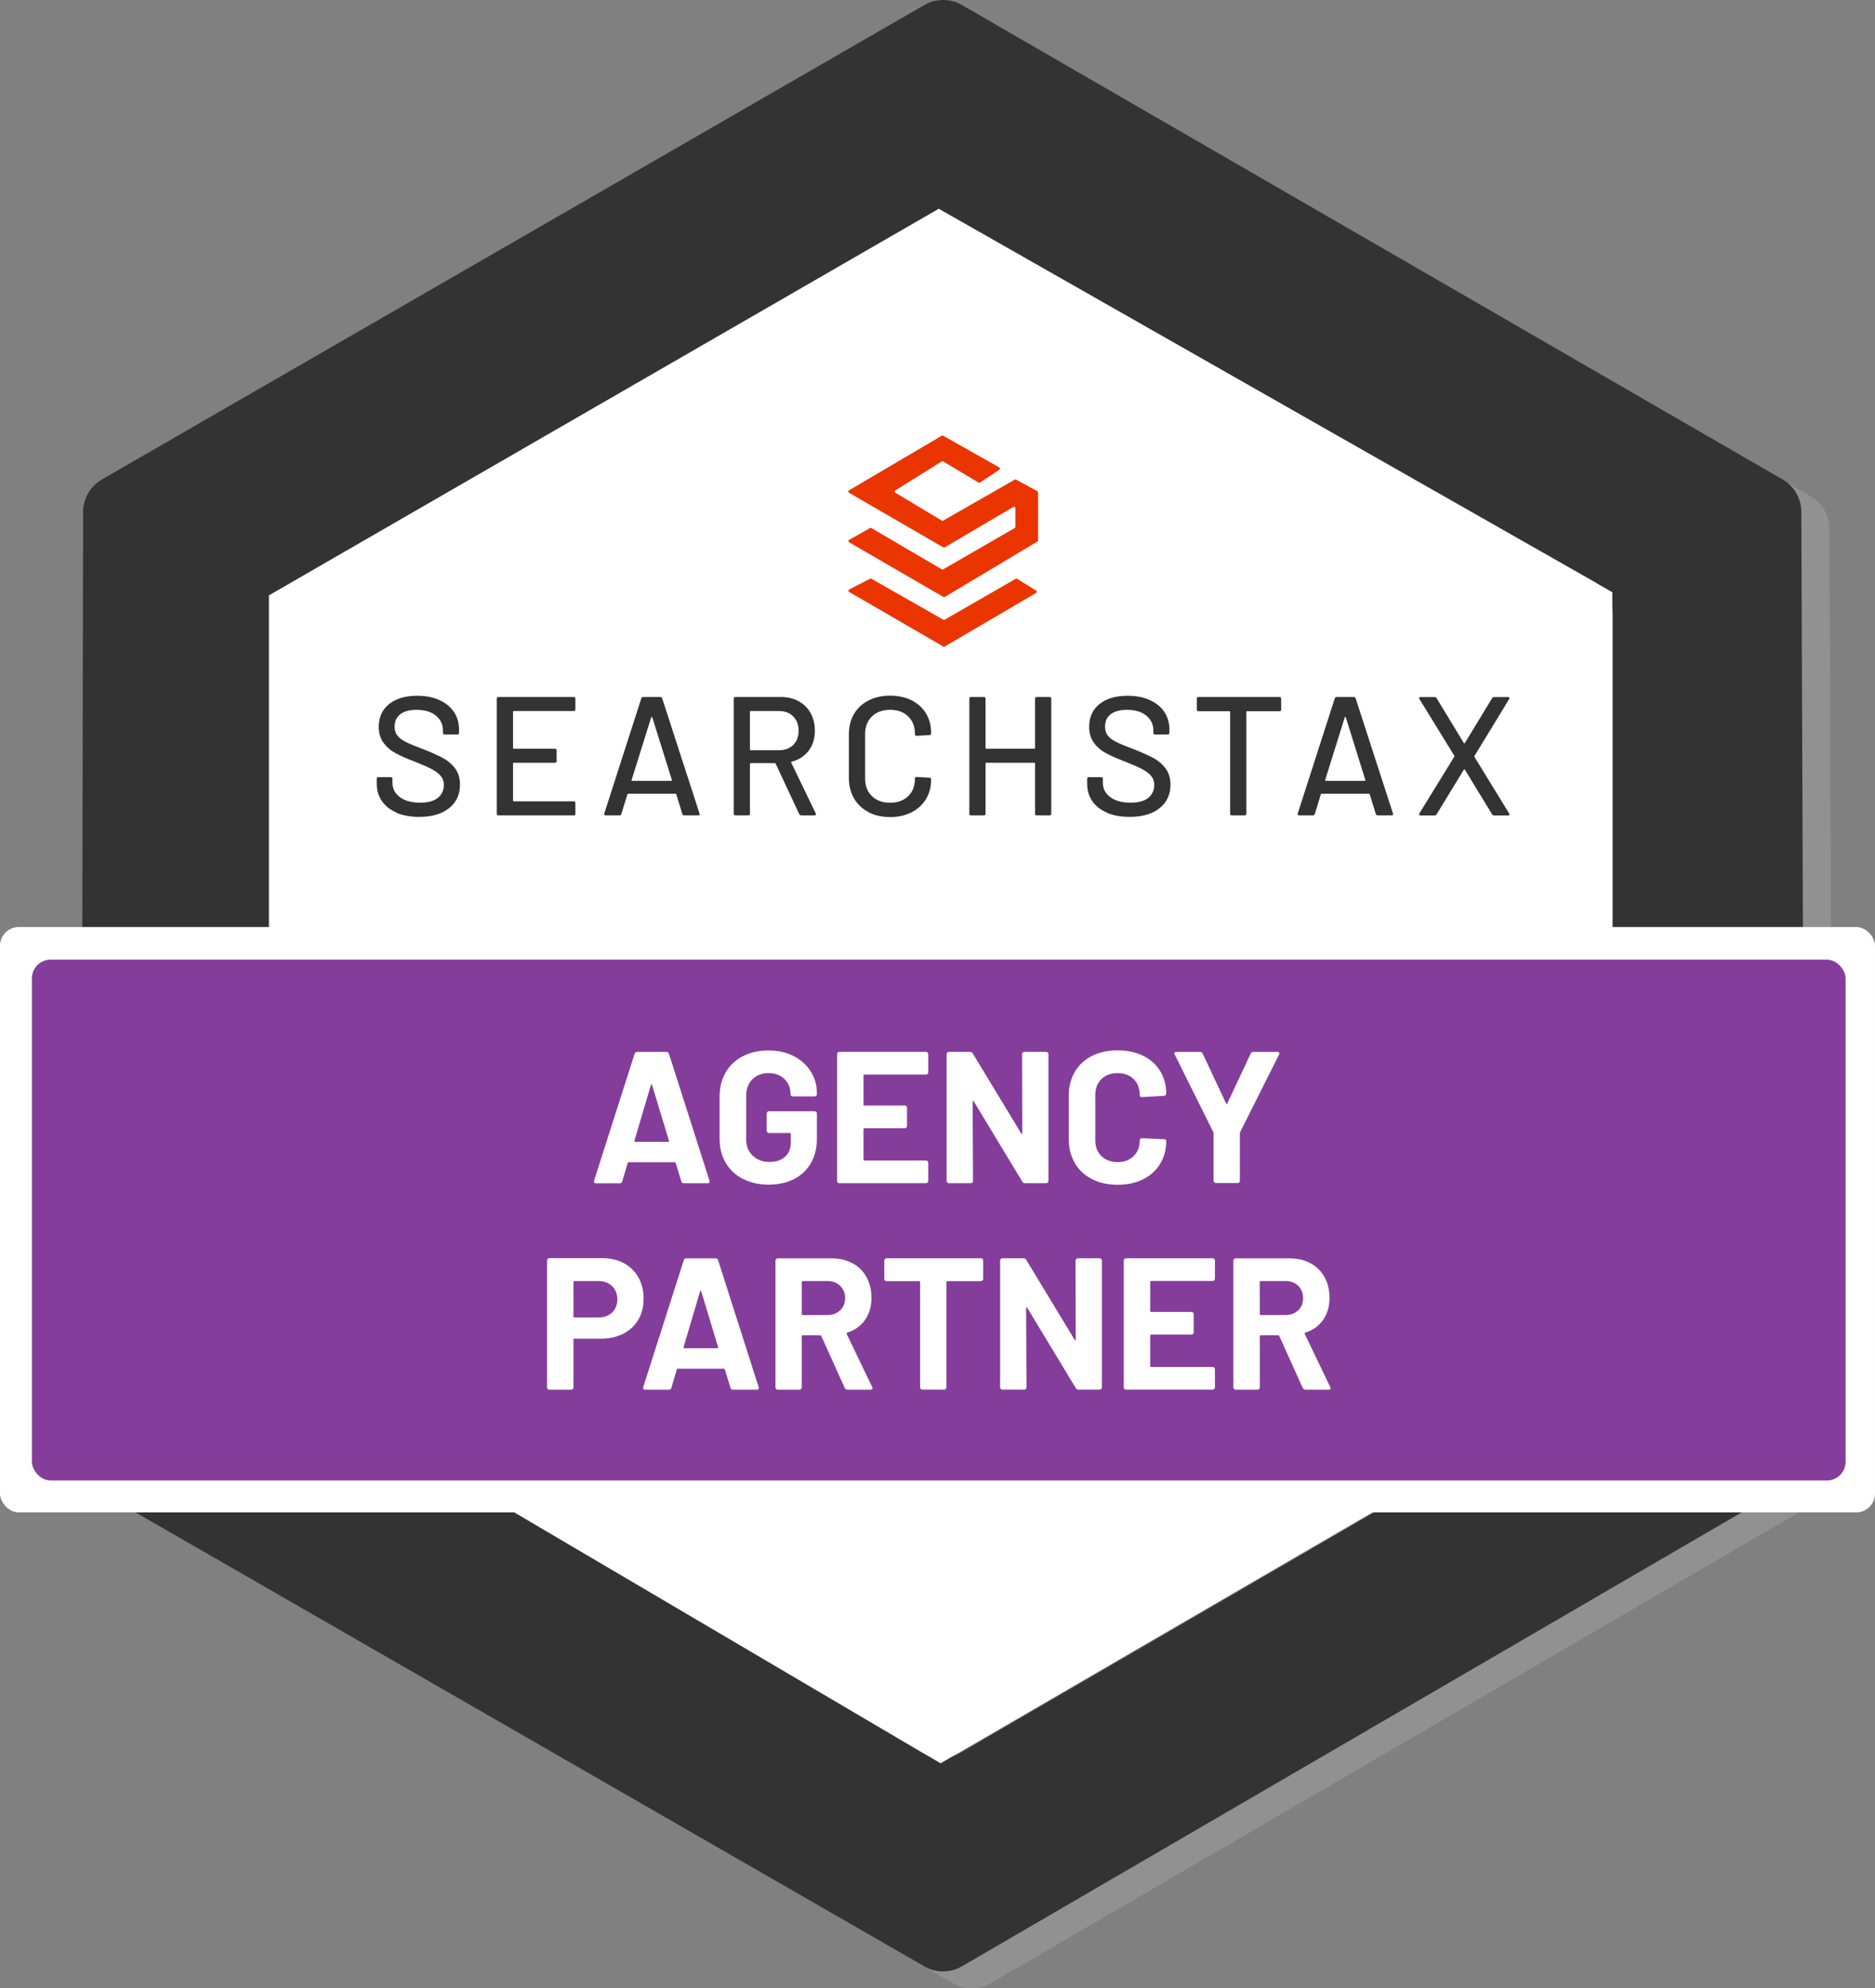 <svg xmlns="http://www.w3.org/2000/svg" id="Layer_1" data-name="Layer 1" viewBox="0 0 299.8 317.84"><rect x="0" y="0" width="299.8" height="317.84" fill="#808080" stroke="none"/><defs><style>      .cls-1 {        fill: #eb3500;      }      .cls-2 {        fill: #fff;      }      .cls-3 {        fill: #b3b3b3;        isolation: isolate;        opacity: .35;      }      .cls-4 {        fill: #843d9b;      }      .cls-5 {        fill: #333;      }    </style></defs><path class="cls-3" d="M20.79,79.34L152.3,3.41c1.86-1.07,4.15-1.07,6.01,0l131.22,75.94c1.85,1.07,2.99,3.04,2.99,5.17l.57,150.59c0,2.14-1.13,4.13-2.98,5.21l-131.7,76.71c-1.86,1.08-4.15,1.09-6.01.02L20.51,241.11c-1.86-1.07-3.01-3.06-3.01-5.21l.29-151.37c0-2.14,1.15-4.11,3-5.18h0ZM262.4,218.82v-117.96c0-2.16-1.16-4.15-3.03-5.22l-101.68-57.87c-1.85-1.05-4.12-1.05-5.97.02l-101.12,58.45c-1.85,1.07-3,3.05-3,5.19v116.51c0,2.12,1.12,4.09,2.95,5.17l101.42,59.78c1.87,1.1,4.19,1.11,6.06.02l101.38-58.9c1.85-1.07,2.99-3.05,2.99-5.19Z"></path><path class="cls-5" d="M16.3,76.64L147.8.8c1.86-1.07,4.14-1.07,6,0l131.22,75.84c1.85,1.07,2.99,3.04,3,5.17l.57,150.59c0,2.14-1.13,4.13-2.98,5.21l-131.8,76.71c-1.86,1.08-4.15,1.09-6.01.02L16.01,238.51c-1.86-1.07-3.01-3.06-3.01-5.21l.29-151.46c0-2.14,1.15-4.12,3-5.19ZM257.9,216.12v-117.96c0-2.16-1.16-4.15-3.04-5.22l-101.68-57.78c-1.85-1.05-4.12-1.04-5.96.02l-101.12,58.35c-1.86,1.07-3,3.05-3,5.2v116.51c0,2.12,1.12,4.09,2.95,5.17l101.42,59.78c1.87,1.1,4.19,1.11,6.06.02l101.38-58.9c1.85-1.07,2.99-3.05,2.99-5.19h0Z"></path><polygon class="cls-2" points="257.8 219.47 257.8 94.67 150.1 33.37 43 95.17 43 218.67 150.4 281.87 257.8 219.47"></polygon><rect class="cls-2" x="0" y="148.19" width="299.8" height="93.57" rx="3" ry="3"></rect><rect class="cls-4" x="5.1" y="153.4" width="290" height="83.26" rx="3" ry="3"></rect><g><g><path class="cls-1" d="M135.77,94.24l3.35-1.73c.07-.03.14-.03.21,0l11.5,6.55c.07.04.15.04.21,0l11.37-6.54c.07-.04.15-.04.22,0l3.04,1.89c.14.09.13.29,0,.37l-14.62,8.57c-.07.04-.15.04-.22,0l-15.06-8.73c-.15-.09-.14-.3,0-.38h0Z"></path><path class="cls-1" d="M135.75,86.31l3.37-1.9c.07-.04.15-.04.21,0l11.26,6.6c.07.04.15.04.22,0l11.43-6.6c.07-.04.11-.11.11-.19v-3.01c0-.17-.18-.27-.32-.18l-10.98,6.47c-.07.04-.15.04-.22,0l-15.09-8.74c-.14-.08-.14-.29,0-.37l14.85-8.74c.07-.04.15-.04.21,0l8.98,5.07c.14.08.15.28.01.37l-3.1,2.05c-.07.05-.16.05-.23,0l-5.65-3.38c-.07-.04-.16-.04-.22,0l-7.43,4.63c-.14.08-.13.29,0,.37l7.43,4.46c.07.04.15.04.22,0l11.44-6.55c.06-.04.14-.04.21,0l3.41,1.85c.07.04.11.11.11.19v7.67c0,.08-.04.15-.1.18l-14.82,8.86c-.07.04-.15.04-.22,0l-15.08-8.74c-.14-.08-.14-.29,0-.37h0Z"></path></g><g><path class="cls-5" d="M63.42,129.9c-1.02-.43-1.8-1.04-2.35-1.84-.55-.79-.83-1.72-.83-2.78v-.78c0-.18.09-.27.27-.27h1.97c.18,0,.27.09.27.27v.65c0,.92.4,1.68,1.19,2.27.79.6,1.88.89,3.27.89,1.24,0,2.18-.26,2.81-.78.63-.52.95-1.21.95-2.05,0-.56-.16-1.04-.49-1.43-.32-.4-.8-.76-1.42-1.09s-1.53-.73-2.72-1.2c-1.32-.5-2.36-.96-3.12-1.38-.77-.41-1.4-.96-1.9-1.64-.5-.68-.76-1.53-.76-2.55,0-1.55.55-2.76,1.66-3.65,1.11-.88,2.61-1.32,4.5-1.32,1.33,0,2.5.22,3.51.68,1.01.45,1.79,1.08,2.34,1.89.55.81.82,1.75.82,2.81v.54c0,.18-.09.27-.27.27h-2.03c-.18,0-.27-.09-.27-.27v-.4c0-.94-.37-1.72-1.12-2.34-.75-.62-1.78-.93-3.09-.93-1.12,0-1.98.23-2.59.69-.61.46-.92,1.12-.92,1.99,0,.6.15,1.08.46,1.46s.76.72,1.36,1.01c.6.3,1.53.68,2.77,1.15,1.28.5,2.32.97,3.11,1.39s1.45.98,1.97,1.68c.52.69.78,1.55.78,2.58,0,1.59-.58,2.84-1.74,3.77-1.16.93-2.76,1.39-4.8,1.39-1.39,0-2.59-.22-3.61-.65h0s0,0,0,0Z"></path><path class="cls-5" d="M91.73,113.66h-9.59c-.07,0-.11.04-.11.11v5.81c0,.07.04.11.11.11h6.59c.18,0,.27.09.27.27v1.7c0,.18-.09.27-.27.27h-6.59c-.07,0-.11.04-.11.11v5.95c0,.07.04.11.11.11h9.59c.18,0,.27.09.27.27v1.7c0,.18-.09.27-.27.27h-12.03c-.18,0-.27-.09-.27-.27v-18.38c0-.18.09-.27.27-.27h12.03c.18,0,.27.09.27.27v1.7c0,.18-.09.27-.27.27h0Z"></path><path class="cls-5" d="M109.1,130.12l-.97-3.16c-.02-.05-.05-.08-.11-.08h-7.59c-.05,0-.09.03-.11.08l-.97,3.16c-.05.14-.16.22-.32.22h-2.19c-.2,0-.27-.1-.22-.3l5.92-18.4c.05-.14.16-.22.32-.22h2.7c.16,0,.27.07.32.22l5.97,18.4.03.11c0,.13-.08.19-.24.19h-2.22c-.16,0-.27-.07-.32-.22h0ZM101.01,124.78s.06.04.1.04h6.21s.07-.01.1-.04.03-.06.01-.1l-3.14-10.03s-.04-.05-.08-.05-.06.02-.08.05l-3.14,10.03s-.01.07.01.1Z"></path><path class="cls-5" d="M127.8,130.15l-3.78-8.08c-.02-.05-.05-.08-.11-.08h-3.89c-.07,0-.11.04-.11.11v7.97c0,.18-.09.27-.27.27h-2.05c-.18,0-.27-.09-.27-.27v-18.38c0-.18.09-.27.27-.27h7.27c1.08,0,2.03.22,2.85.68.82.45,1.45,1.08,1.9,1.89.45.81.68,1.75.68,2.81,0,1.26-.33,2.33-.99,3.2s-1.57,1.46-2.74,1.77c-.07.04-.09.08-.05.14l3.92,8.11s.03.08.03.13c0,.13-.07.19-.22.19h-2.13c-.14,0-.24-.06-.3-.19h0ZM119.91,113.77v6.05c0,.07.04.11.11.11h4.51c.96,0,1.72-.28,2.3-.85.58-.57.86-1.32.86-2.26s-.29-1.72-.86-2.3c-.58-.58-1.34-.86-2.3-.86h-4.51c-.07,0-.11.04-.11.11h0Z"></path><path class="cls-5" d="M138.87,129.81c-1-.51-1.77-1.24-2.32-2.19-.55-.95-.82-2.03-.82-3.26v-7c0-1.22.27-2.3.82-3.23.55-.93,1.32-1.65,2.32-2.16s2.15-.77,3.45-.77,2.44.25,3.43.74c.99.5,1.76,1.19,2.31,2.1s.82,1.95.82,3.14v.03c0,.09-.03.16-.08.22s-.12.08-.19.08l-2.05.11c-.18,0-.27-.08-.27-.24v-.08c0-1.15-.36-2.08-1.08-2.78-.72-.7-1.68-1.05-2.89-1.05s-2.18.35-2.9,1.05-1.09,1.63-1.09,2.78v7.19c0,1.15.37,2.08,1.09,2.78s1.7,1.05,2.9,1.05,2.17-.35,2.89-1.05,1.08-1.63,1.08-2.78v-.05c0-.16.09-.24.27-.24l2.05.11c.18,0,.27.09.27.27,0,1.19-.27,2.24-.82,3.15-.55.91-1.32,1.62-2.31,2.12-.99.5-2.13.76-3.43.76s-2.45-.26-3.45-.77h0Z"></path><path class="cls-5" d="M165.77,111.42h2.05c.18,0,.27.09.27.27v18.38c0,.18-.09.27-.27.27h-2.05c-.18,0-.27-.09-.27-.27v-8.03c0-.07-.04-.11-.11-.11h-7.7c-.07,0-.11.04-.11.11v8.03c0,.18-.09.27-.27.27h-2.05c-.18,0-.27-.09-.27-.27v-18.38c0-.18.09-.27.27-.27h2.05c.18,0,.27.09.27.27v7.89c0,.07.04.11.11.11h7.7c.07,0,.11-.04.11-.11v-7.89c0-.18.09-.27.27-.27Z"></path><path class="cls-5" d="M177,129.9c-1.02-.43-1.8-1.04-2.35-1.84s-.82-1.72-.82-2.78v-.78c0-.18.09-.27.27-.27h1.97c.18,0,.27.09.27.27v.65c0,.92.4,1.68,1.19,2.27.79.6,1.88.89,3.27.89,1.24,0,2.18-.26,2.81-.78.63-.52.95-1.21.95-2.05,0-.56-.16-1.04-.49-1.43-.32-.4-.8-.76-1.42-1.09-.62-.33-1.53-.73-2.72-1.2-1.32-.5-2.36-.96-3.12-1.38-.77-.41-1.4-.96-1.9-1.64s-.76-1.53-.76-2.55c0-1.55.55-2.76,1.66-3.65s2.61-1.32,4.5-1.32c1.33,0,2.5.22,3.51.68,1.01.45,1.79,1.08,2.34,1.89.55.81.82,1.75.82,2.81v.54c0,.18-.09.27-.27.27h-2.03c-.18,0-.27-.09-.27-.27v-.4c0-.94-.37-1.72-1.12-2.34-.75-.62-1.78-.93-3.09-.93-1.12,0-1.98.23-2.59.69-.61.46-.92,1.12-.92,1.99,0,.6.15,1.08.46,1.46s.76.72,1.37,1.01c.6.3,1.53.68,2.77,1.15,1.28.5,2.32.97,3.11,1.39.79.42,1.45.98,1.97,1.68.52.69.78,1.55.78,2.58,0,1.59-.58,2.84-1.74,3.77-1.16.93-2.76,1.39-4.8,1.39-1.39,0-2.59-.22-3.61-.65h0s0,0,0,0Z"></path><path class="cls-5" d="M204.85,111.69v1.73c0,.18-.09.27-.27.27h-5.19c-.07,0-.11.04-.11.11v16.27c0,.18-.09.27-.27.27h-2.05c-.18,0-.27-.09-.27-.27v-16.27c0-.07-.04-.11-.11-.11h-4.95c-.18,0-.27-.09-.27-.27v-1.73c0-.18.09-.27.27-.27h12.94c.18,0,.27.09.27.27h0,0Z"></path><path class="cls-5" d="M219.98,130.12l-.97-3.16c-.02-.05-.05-.08-.11-.08h-7.59c-.05,0-.09.03-.11.08l-.97,3.16c-.05.14-.16.22-.32.22h-2.19c-.2,0-.27-.1-.22-.3l5.92-18.4c.05-.14.16-.22.32-.22h2.7c.16,0,.27.07.32.22l5.97,18.4.03.11c0,.13-.08.19-.24.19h-2.22c-.16,0-.27-.07-.32-.22h0ZM211.89,124.78s.06.04.1.04h6.21s.07-.01.1-.04.03-.06.01-.1l-3.13-10.03s-.04-.05-.08-.05-.06.02-.08.05l-3.13,10.03s-.01.07.01.1h0Z"></path><path class="cls-5" d="M226.93,130.24c-.04-.06-.03-.14.03-.23l5.57-9.05c.04-.05.04-.11,0-.16l-5.57-9.05c-.04-.07-.05-.13-.05-.16,0-.11.08-.16.24-.16h2.24c.13,0,.23.06.32.19l4.35,7.16s.04.03.08.03.06,0,.08-.03l4.35-7.16c.09-.13.2-.19.32-.19h2.22c.11,0,.18.03.22.1.04.06.03.14-.03.23l-5.54,9.08c-.02.05-.02.11,0,.16l5.54,9.03c.04.07.05.13.05.16,0,.11-.08.16-.24.16h-2.22c-.13,0-.24-.06-.32-.19l-4.35-7.13s-.04-.05-.08-.05-.06.02-.08.05l-4.35,7.13c-.09.13-.2.19-.32.19h-2.24c-.11,0-.18-.03-.22-.1h0Z"></path></g></g><g><path class="cls-2" d="M108.94,188.85l-.9-2.94c-.04-.08-.09-.12-.15-.12h-7.38c-.06,0-.11.04-.15.12l-.87,2.94c-.06.2-.19.3-.39.3h-3.81c-.12,0-.21-.04-.27-.11-.06-.07-.07-.17-.03-.31l6.48-20.28c.06-.2.19-.3.39-.3h4.71c.2,0,.33.1.39.3l6.48,20.28s.03.09.03.15c0,.18-.11.27-.33.27h-3.81c-.2,0-.33-.1-.39-.3ZM101.56,182.52h5.28c.12,0,.16-.06.12-.18l-2.7-8.91c-.02-.08-.05-.12-.09-.11-.04.01-.07.04-.09.11l-2.64,8.91c-.02.12.02.18.12.18Z"></path><path class="cls-2" d="M118.78,188.46c-1.18-.62-2.1-1.48-2.75-2.59-.65-1.11-.97-2.39-.97-3.85v-6.72c0-1.46.32-2.75.97-3.87.65-1.12,1.56-1.98,2.75-2.59,1.18-.61,2.54-.92,4.08-.92s2.87.3,4.04.9c1.17.6,2.08,1.42,2.73,2.45.65,1.03.98,2.17.98,3.43v.21c0,.1-.04.19-.1.25-.07.07-.16.11-.26.11h-3.51c-.1,0-.19-.04-.25-.11-.07-.07-.1-.15-.1-.25v-.09c0-.92-.32-1.7-.96-2.33s-1.49-.95-2.55-.95-1.95.34-2.59,1c-.65.67-.98,1.55-.98,2.62v6.96c0,1.08.35,1.96,1.05,2.62.7.67,1.59,1,2.67,1s1.87-.28,2.49-.83c.62-.55.93-1.32.93-2.29v-1.35c0-.1-.05-.15-.15-.15h-3.36c-.1,0-.19-.04-.25-.11-.07-.07-.1-.15-.1-.25v-2.76c0-.1.03-.18.1-.25.07-.07.15-.11.25-.11h7.32c.1,0,.19.04.26.11.07.07.1.16.1.25v3.96c0,1.52-.32,2.84-.96,3.96-.64,1.12-1.55,1.98-2.72,2.57s-2.52.88-4.06.88-2.9-.31-4.08-.93Z"></path><path class="cls-2" d="M148.31,171.67c-.07.07-.15.1-.25.1h-9.84c-.1,0-.15.05-.15.15v4.65c0,.1.05.15.15.15h6.45c.1,0,.19.04.26.1.07.07.1.16.1.26v2.91c0,.1-.04.19-.1.26-.07.07-.16.1-.26.1h-6.45c-.1,0-.15.05-.15.15v4.86c0,.1.05.15.15.15h9.84c.1,0,.18.04.25.1.07.07.11.16.11.26v2.91c0,.1-.04.19-.11.25-.07.07-.15.11-.25.11h-13.86c-.1,0-.19-.04-.25-.11-.07-.07-.1-.15-.1-.25v-20.28c0-.1.03-.18.1-.25.07-.07.15-.11.25-.11h13.86c.1,0,.18.04.25.11s.11.15.11.25v2.91c0,.1-.04.19-.11.26Z"></path><path class="cls-2" d="M163.52,168.25c.07-.07.15-.11.25-.11h3.51c.1,0,.18.04.25.11s.11.15.11.25v20.28c0,.1-.04.19-.11.25-.07.07-.16.11-.25.11h-3.39c-.2,0-.34-.08-.42-.24l-7.77-12.84c-.04-.06-.08-.08-.12-.08-.04.01-.06.06-.06.14l.06,12.66c0,.1-.04.19-.1.25s-.16.11-.25.11h-3.51c-.1,0-.19-.04-.26-.11-.07-.07-.1-.15-.1-.25v-20.28c0-.1.03-.18.1-.25s.16-.11.26-.11h3.39c.2,0,.34.08.42.24l7.74,12.78c.04.06.08.09.12.08.04,0,.06-.05.06-.13l-.03-12.6c0-.1.04-.18.11-.25Z"></path><path class="cls-2" d="M174.58,188.47c-1.18-.61-2.09-1.46-2.73-2.57-.64-1.1-.96-2.37-.96-3.81v-6.93c0-1.44.32-2.71.96-3.81.64-1.1,1.55-1.95,2.73-2.55,1.18-.6,2.55-.9,4.11-.9s2.9.29,4.07.86c1.17.57,2.08,1.38,2.73,2.43.65,1.05.98,2.26.98,3.65,0,.18-.12.29-.36.33l-3.51.21h-.06c-.2,0-.3-.11-.3-.33,0-1.06-.33-1.91-.97-2.55-.65-.64-1.51-.96-2.57-.96s-1.95.32-2.59.96c-.65.64-.98,1.49-.98,2.55v7.23c0,1.04.33,1.88.98,2.52.65.64,1.51.96,2.59.96s1.92-.32,2.57-.96c.65-.64.97-1.48.97-2.52,0-.22.12-.33.36-.33l3.51.15c.1,0,.18.03.25.09s.11.13.11.21c0,1.38-.33,2.6-.98,3.66-.65,1.06-1.56,1.88-2.73,2.46s-2.53.87-4.07.87-2.93-.3-4.11-.92Z"></path><path class="cls-2" d="M194.15,189.01c-.07-.07-.11-.16-.11-.25v-7.59c0-.08,0-.14-.03-.18l-6.18-12.42c-.04-.08-.06-.14-.06-.18,0-.16.11-.24.33-.24h3.78c.2,0,.34.09.42.27l3.75,7.98c.06.12.12.12.18,0l3.75-7.98c.08-.18.22-.27.42-.27h3.84c.14,0,.24.04.29.11s.04.17-.01.31l-6.24,12.42s-.03.1-.03.18v7.59c0,.1-.04.18-.1.25-.07.07-.16.1-.25.1h-3.48c-.1,0-.19-.03-.25-.1Z"></path><path class="cls-2" d="M99.76,201.93c1,.54,1.77,1.3,2.33,2.29.55.99.82,2.12.82,3.41s-.28,2.37-.85,3.33c-.57.96-1.37,1.71-2.4,2.24-1.03.53-2.22.79-3.56.79h-4.26c-.1,0-.15.05-.15.15v7.65c0,.1-.04.19-.1.25-.07.07-.16.11-.26.11h-3.51c-.1,0-.19-.04-.25-.11-.07-.07-.1-.15-.1-.25v-20.31c0-.1.03-.18.1-.25.07-.07.15-.11.25-.11h8.46c1.32,0,2.48.27,3.48.81ZM97.87,209.8c.56-.53.84-1.23.84-2.08s-.28-1.59-.84-2.13-1.3-.81-2.22-.81h-3.81c-.1,0-.15.05-.15.15v5.52c0,.1.05.15.15.15h3.81c.92,0,1.66-.26,2.22-.79Z"></path><path class="cls-2" d="M116.8,221.85l-.9-2.94c-.04-.08-.09-.12-.15-.12h-7.38c-.06,0-.11.04-.15.12l-.87,2.94c-.06.2-.19.3-.39.3h-3.81c-.12,0-.21-.04-.27-.11-.06-.07-.07-.17-.03-.31l6.48-20.28c.06-.2.19-.3.39-.3h4.71c.2,0,.33.1.39.3l6.48,20.28s.03.09.03.15c0,.18-.11.27-.33.27h-3.81c-.2,0-.33-.1-.39-.3ZM109.42,215.52h5.28c.12,0,.16-.06.12-.18l-2.7-8.91c-.02-.08-.05-.12-.09-.11-.04.01-.07.04-.09.11l-2.64,8.91c-.02.12.02.18.12.18Z"></path><path class="cls-2" d="M135.07,221.88l-3.75-8.31c-.04-.08-.1-.12-.18-.12h-2.79c-.1,0-.15.05-.15.15v8.19c0,.1-.04.19-.1.25-.07.07-.16.11-.25.11h-3.51c-.1,0-.19-.04-.25-.11-.07-.07-.1-.15-.1-.25v-20.28c0-.1.03-.18.1-.25.07-.07.15-.11.25-.11h8.58c1.28,0,2.4.26,3.38.78s1.72,1.26,2.25,2.22.79,2.07.79,3.33c0,1.36-.34,2.53-1.02,3.5s-1.63,1.66-2.85,2.05c-.1.04-.13.11-.09.21l4.08,8.49c.04.08.06.14.06.18,0,.16-.11.24-.33.24h-3.69c-.2,0-.34-.09-.42-.27ZM128.2,204.93v5.13c0,.1.05.15.15.15h3.93c.84,0,1.52-.25,2.05-.75.53-.5.8-1.15.8-1.95s-.27-1.46-.8-1.97c-.53-.51-1.21-.76-2.05-.76h-3.93c-.1,0-.15.05-.15.15Z"></path><path class="cls-2" d="M157.1,201.25c.07.07.1.15.1.25v2.94c0,.1-.04.19-.1.25s-.16.11-.25.11h-5.37c-.1,0-.15.05-.15.15v16.83c0,.1-.04.19-.1.25s-.16.11-.25.11h-3.51c-.1,0-.18-.04-.25-.11-.07-.07-.1-.15-.1-.25v-16.83c0-.1-.05-.15-.15-.15h-5.22c-.1,0-.19-.04-.25-.11-.07-.07-.11-.15-.11-.25v-2.94c0-.1.04-.18.11-.25.07-.07.15-.11.25-.11h15.12c.1,0,.18.04.25.11Z"></path><path class="cls-2" d="M172.07,201.25c.07-.07.15-.11.25-.11h3.51c.1,0,.18.04.25.11s.11.15.11.25v20.28c0,.1-.04.19-.11.25-.07.07-.16.11-.25.11h-3.39c-.2,0-.34-.08-.42-.24l-7.77-12.84c-.04-.06-.08-.08-.12-.08-.04.01-.06.06-.06.14l.06,12.66c0,.1-.04.19-.1.25s-.16.11-.25.11h-3.51c-.1,0-.19-.04-.26-.11-.07-.07-.1-.15-.1-.25v-20.28c0-.1.03-.18.1-.25s.16-.11.26-.11h3.39c.2,0,.34.08.42.24l7.74,12.78c.04.06.08.09.12.08.04,0,.06-.05.06-.13l-.03-12.6c0-.1.04-.18.11-.25Z"></path><path class="cls-2" d="M194.15,204.67c-.07.07-.16.1-.25.1h-9.84c-.1,0-.15.05-.15.15v4.65c0,.1.05.15.15.15h6.45c.1,0,.18.04.25.1.07.07.1.16.1.26v2.91c0,.1-.04.19-.1.26-.07.07-.16.1-.25.1h-6.45c-.1,0-.15.05-.15.15v4.86c0,.1.05.15.15.15h9.84c.1,0,.18.04.25.1.07.07.11.16.11.26v2.91c0,.1-.04.19-.11.25-.07.07-.16.11-.25.11h-13.86c-.1,0-.19-.04-.26-.11-.07-.07-.1-.15-.1-.25v-20.28c0-.1.03-.18.1-.25s.16-.11.26-.11h13.86c.1,0,.18.04.25.11s.11.15.11.25v2.91c0,.1-.04.19-.11.26Z"></path><path class="cls-2" d="M208.3,221.88l-3.75-8.31c-.04-.08-.1-.12-.18-.12h-2.79c-.1,0-.15.05-.15.15v8.19c0,.1-.04.19-.1.25s-.16.11-.25.11h-3.51c-.1,0-.19-.04-.26-.11-.07-.07-.1-.15-.1-.25v-20.28c0-.1.03-.18.1-.25s.16-.11.26-.11h8.58c1.28,0,2.41.26,3.38.78.97.52,1.72,1.26,2.25,2.22.53.96.8,2.07.8,3.33,0,1.36-.34,2.53-1.02,3.5s-1.63,1.66-2.85,2.05c-.1.04-.13.11-.09.21l4.08,8.49c.04.08.06.14.06.18,0,.16-.11.24-.33.24h-3.69c-.2,0-.34-.09-.42-.27ZM201.43,204.93v5.13c0,.1.05.15.15.15h3.93c.84,0,1.53-.25,2.06-.75.53-.5.79-1.15.79-1.95s-.27-1.46-.79-1.97c-.53-.51-1.21-.76-2.06-.76h-3.93c-.1,0-.15.05-.15.15Z"></path></g></svg>